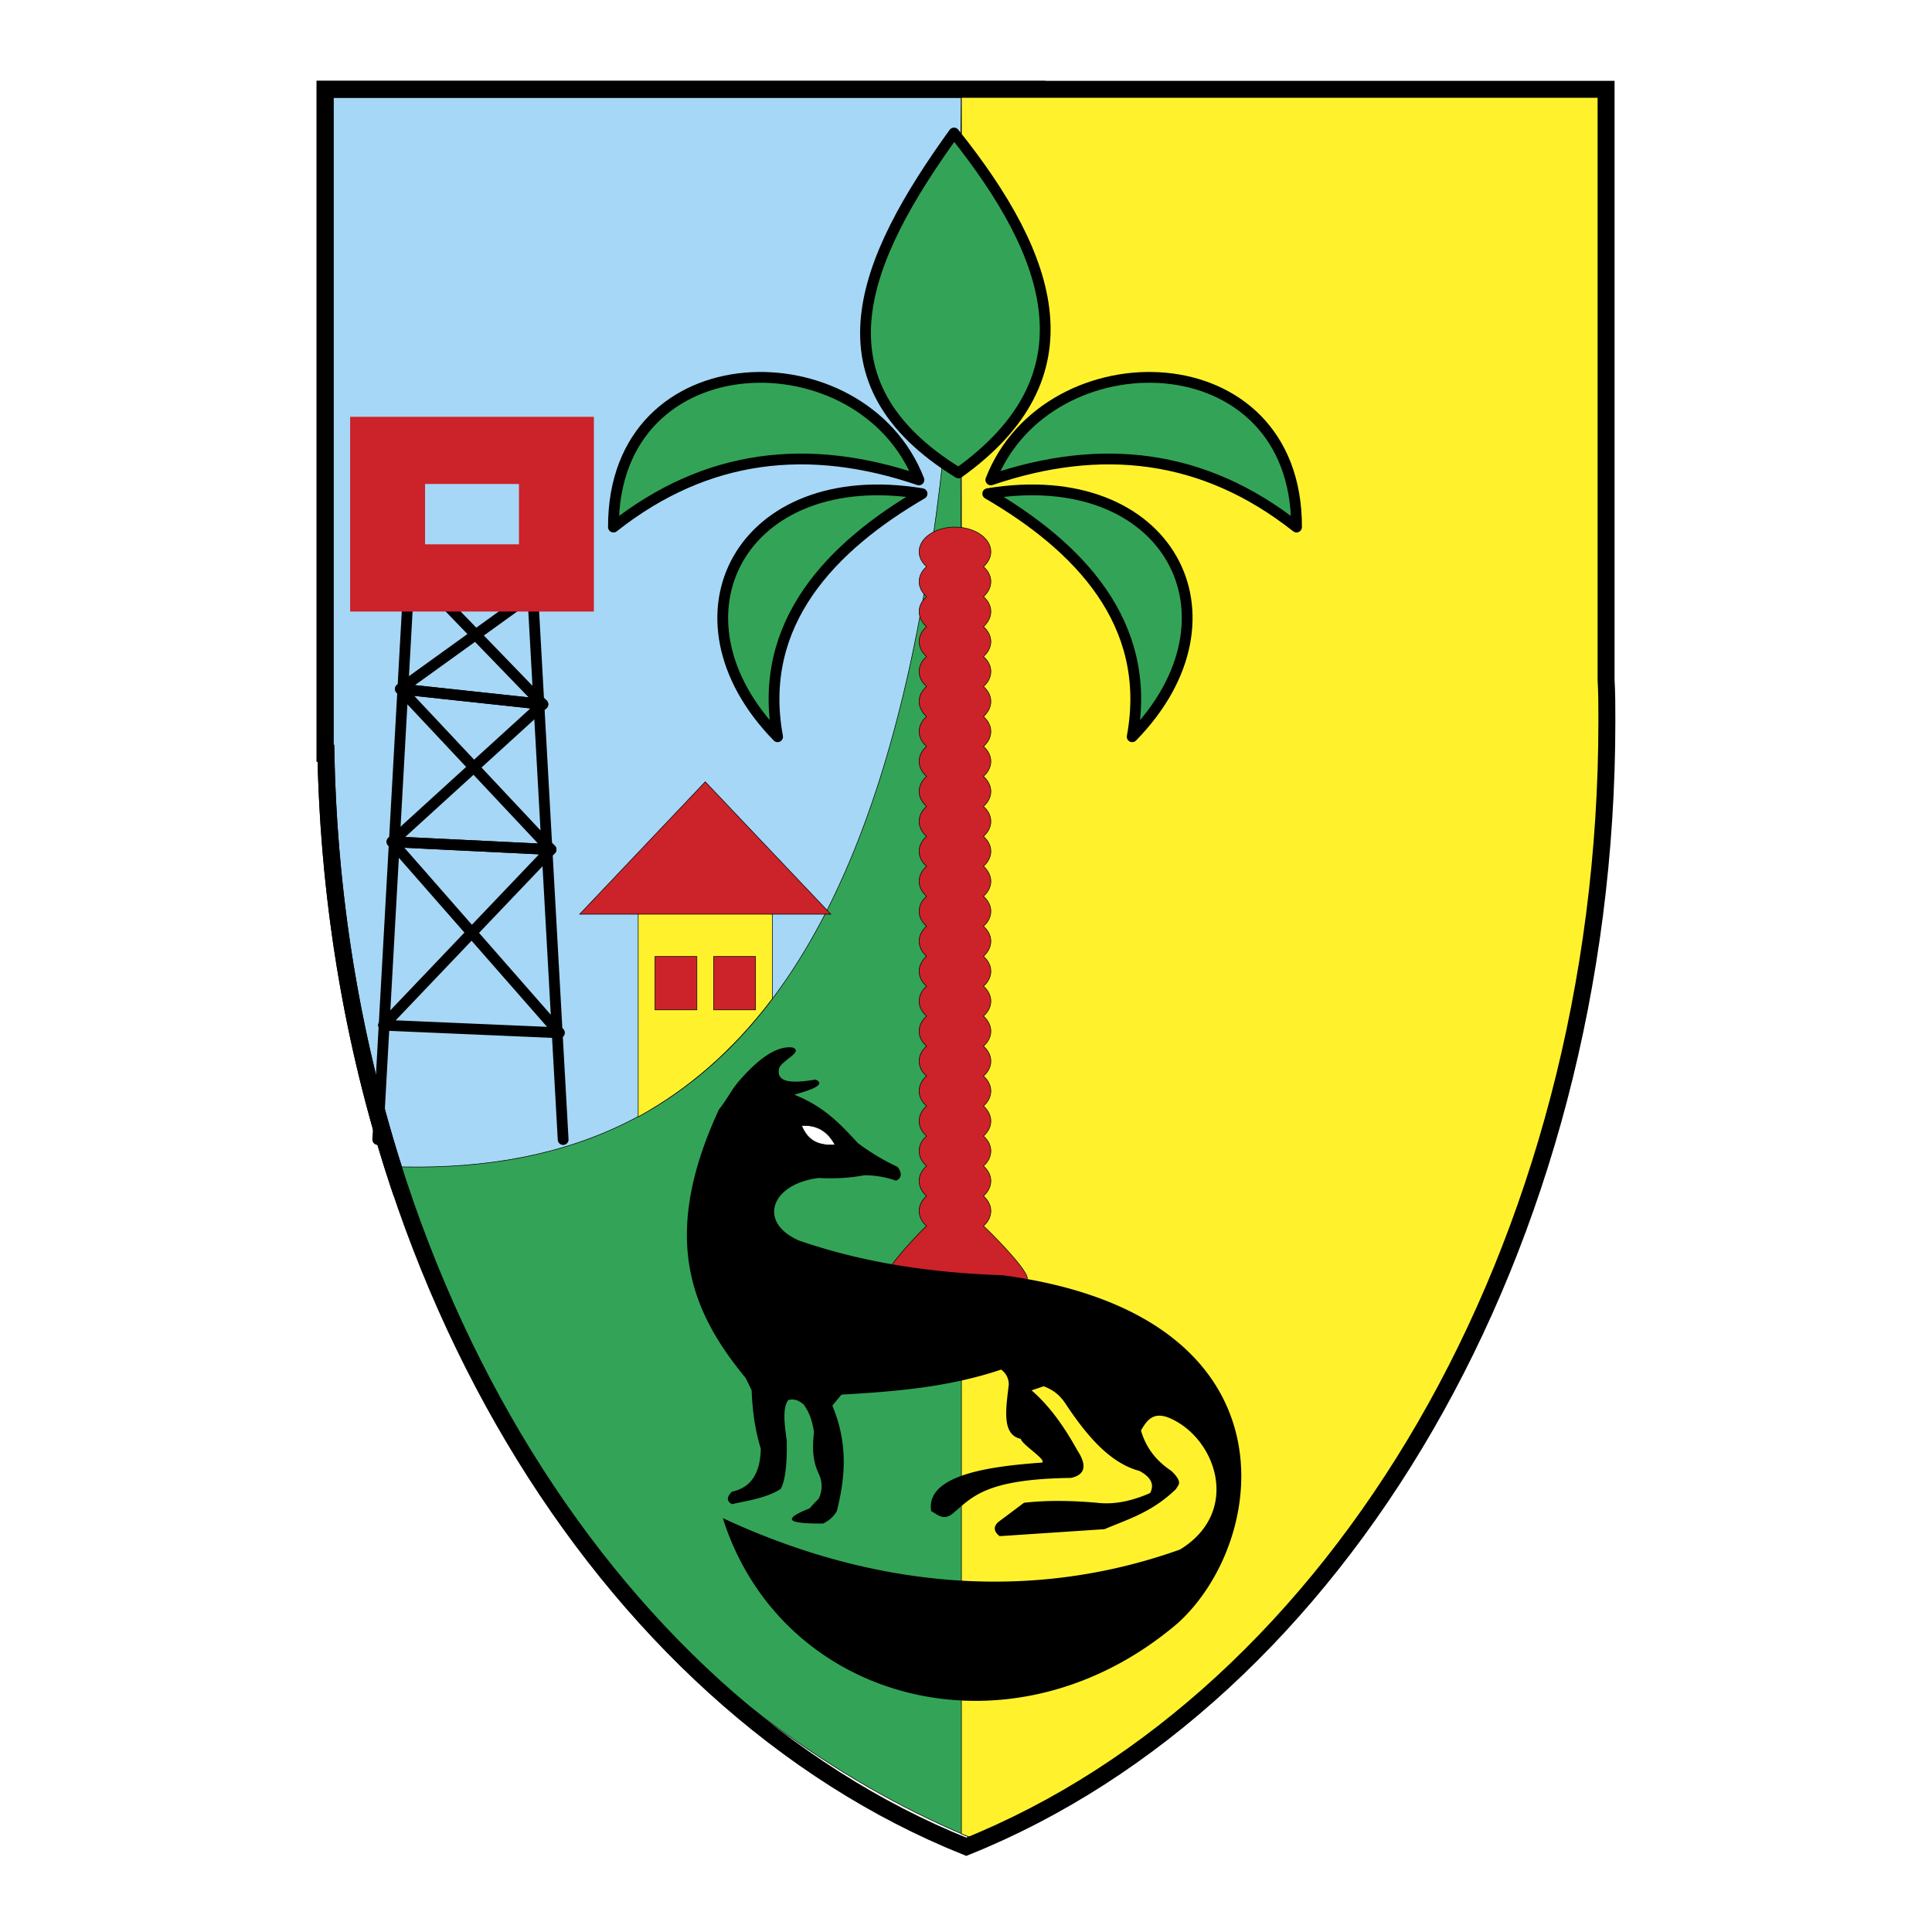 <svg xmlns="http://www.w3.org/2000/svg" width="2500" height="2500" viewBox="0 0 192.756 192.756"><path fill-rule="evenodd" clip-rule="evenodd" fill="#fff" d="M0 0h192.756v192.756H0V0z"/><path d="M40.081 119.059c-4.59-13.52-7.255-28.336-7.566-43.908h-.078V8.911h71.01v110.147H40.081v.001z" fill-rule="evenodd" clip-rule="evenodd" fill="#a6d7f6" stroke="#000" stroke-width="1.692" stroke-miterlimit="2.613"/><path d="M38.933 116.386c32.248 1.22 56.891-19.214 56.987-107.882-.739 58.396 1.791 116.791 1.81 175.206-13.655-5.52-26.005-14.526-36.294-26.108-3.618-4.765-7.216-9.51-10.775-14.274-5.017-8.484-8.908-17.568-11.728-26.942z" fill-rule="evenodd" clip-rule="evenodd" fill="#33a457" stroke="#000" stroke-width=".058" stroke-miterlimit="2.613"/><path d="M95.92 182.954V8.911h64.32V67.81c.078 1.375.078 2.731.078 4.106 0 52.101-26.334 96.396-62.588 111.794l-1.81-.756z" fill-rule="evenodd" clip-rule="evenodd" fill="#fff22d" stroke="#000" stroke-width=".058" stroke-miterlimit="2.613"/><path d="M95.279 52.586c1.965 0 3.579 1.104 3.579 2.46 0 .562-.271 1.065-.738 1.492.467.407.738.93.738 1.491 0 .562-.271 1.084-.738 1.492.467.426.738.929.738 1.491s-.271 1.084-.738 1.511c.467.407.738.93.738 1.491s-.271 1.065-.738 1.491c.467.407.738.93.738 1.492 0 .562-.271 1.084-.738 1.491.467.426.738.93.738 1.491 0 .562-.271 1.084-.738 1.511.467.406.738.929.738 1.491s-.271 1.084-.738 1.491c.467.407.738.93.738 1.491 0 .562-.271 1.085-.738 1.491.467.426.738.949.738 1.511s-.271 1.065-.738 1.492c.467.407.738.93.738 1.491 0 .562-.271 1.084-.738 1.492.467.426.738.929.738 1.491s-.271 1.084-.738 1.491c.467.426.738.949.738 1.511s-.271 1.065-.738 1.491c.467.407.738.93.738 1.492 0 .562-.271 1.084-.738 1.491.467.426.738.93.738 1.491 0 .562-.271 1.084-.738 1.511.467.407.738.93.738 1.492s-.271 1.084-.738 1.491c.467.406.738.93.738 1.491s-.271 1.085-.738 1.491c.467.427.738.949.738 1.511s-.271 1.065-.738 1.491c.467.407.738.93.738 1.491 0 .562-.271 1.085-.738 1.492.467.406.738.93.738 1.491s-.271 1.084-.738 1.491c.467.426.738.949.738 1.511s-.271 1.065-.738 1.491c.467.406.738.93.738 1.491s-.271 1.085-.738 1.491c.467.427.738.93.738 1.492 0 .562-.271 1.084-.738 1.511.467.406.738.929.738 1.491s-.271 1.084-.738 1.491c.467.406 4.375 4.28 4.375 5.229 0 .969-5.25.794-7.215.794-1.984 0-6.924.02-6.924-.93s3.617-4.688 4.084-5.094c-.467-.407-.739-.93-.739-1.491 0-.562.272-1.085.739-1.491-.467-.427-.739-.949-.739-1.511 0-.562.272-1.065.739-1.492-.467-.406-.739-.93-.739-1.491s.272-1.085.739-1.491c-.467-.426-.739-.93-.739-1.491s.272-1.085.739-1.511c-.467-.407-.739-.93-.739-1.491s.272-1.085.739-1.491c-.467-.407-.739-.93-.739-1.492 0-.562.272-1.084.739-1.491-.467-.426-.739-.93-.739-1.491s.272-1.084.739-1.511c-.467-.406-.739-.93-.739-1.491s.272-1.085.739-1.491c-.467-.407-.739-.93-.739-1.491s.272-1.085.739-1.492c-.467-.426-.739-.949-.739-1.511 0-.562.272-1.065.739-1.491-.467-.407-.739-.93-.739-1.491 0-.562.272-1.085.739-1.492-.467-.426-.739-.93-.739-1.491s.272-1.085.739-1.511c-.467-.407-.739-.93-.739-1.491 0-.562.272-1.065.739-1.491-.467-.407-.739-.93-.739-1.492 0-.562.272-1.084.739-1.491-.467-.426-.739-.93-.739-1.492s.272-1.084.739-1.511c-.467-.406-.739-.929-.739-1.491s.272-1.084.739-1.491c-.467-.407-.739-.93-.739-1.491 0-.562.272-1.085.739-1.491-.467-.427-.739-.949-.739-1.511 0-.562.272-1.065.739-1.491-.467-.407-.739-.93-.739-1.491 0-.562.272-1.085.739-1.492-.467-.426-.739-.93-.739-1.491s.272-1.084.739-1.491c-.467-.426-.739-.949-.739-1.511 0-.562.272-1.065.739-1.491-.467-.407-.739-.93-.739-1.492 0-.562.272-1.084.739-1.491-.467-.426-.739-.93-.739-1.492-.001-1.355 1.594-2.459 3.578-2.459z" fill-rule="evenodd" clip-rule="evenodd" fill="#cc2229" stroke="#000" stroke-width=".058" stroke-miterlimit="2.613"/><path d="M72.115 151.462c13.439 6.275 29.426 8.909 45.61 3.138 6.125-3.738 3.656-11.079-1.012-13.112-1.654-.697-2.295.213-2.879 1.239.564 1.898 1.672 3.118 3.033 4.028 1.227 1.182.662 1.395.467 1.802-2.391 2.324-4.764 3.002-7.137 4.009l-10.465.697c-.582-.465-.641-.93-.154-1.395.855-.639 1.711-1.278 2.586-1.937 2.412-.271 4.844-.213 7.273 0 1.771.213 3.541-.194 5.311-.969.447-.852.098-1.588-1.07-2.208-2.955-.794-5.27-3.525-7.43-6.798-.699-1.007-1.42-1.375-2.119-1.646-.408.136-.816.271-1.207.407 1.809 1.568 3.268 3.641 4.553 5.965 1.01 1.53.797 2.46-.623 2.77-8.617.116-9.861 1.938-11.826 3.583-.914.697-1.478.077-2.12-.271-.603-3.719 6.264-4.494 11.067-4.842.467-.291-2.061-1.821-2.119-2.363-1.926-.407-1.498-2.964-1.207-5.404 0-.619-.252-1.123-.758-1.511-5.31 1.782-10.62 2.188-15.93 2.499-.311.367-.622.736-.914 1.104 1.595 3.797 1.283 7.205.447 10.518-.312.542-.778.948-1.362 1.239-3.17.02-4.434-.291-1.361-1.511.292-.329.603-.658.914-.969.389-.833.389-1.665 0-2.498-.661-1.375-.623-2.77-.467-4.145-.156-.93-.37-1.859-1.05-2.77-.408-.33-.855-.602-1.517-.427-.564.717-.409 2.305-.156 4.009.039 2.17-.097 3.932-.603 4.862-1.4.891-3.17 1.143-4.863 1.511-.544-.291-.544-.697 0-1.24 1.945-.406 2.84-1.917 2.878-4.3-.603-1.937-.836-3.873-.914-5.81-.194-.407-.389-.833-.603-1.24-5.388-6.546-8.616-13.965-2.646-26.806.7-.833 1.187-1.859 1.887-2.692 2.373-2.77 4.104-3.641 5.465-3.467 1.089.445-1.05 1.239-1.361 2.072-.331 1.473 1.342 1.511 3.637 1.123 1.07.504-.35 1.008-2.12 1.512 3.112 1.239 4.688 3.06 6.36 4.842a21.928 21.928 0 0 0 3.948 2.363c.467.639.409 1.104-.156 1.375a9.572 9.572 0 0 0-3.17-.543c-1.517.291-3.034.349-4.551.271-4.726.581-6.146 4.396-1.984 6.236 6.555 2.267 13.381 3.234 20.326 3.467 29.797 3.971 26.549 26.593 17.445 34.747-16.472 14.025-39.499 8.002-45.353-10.514z" fill-rule="evenodd" clip-rule="evenodd"/><path d="M79.972 112.299c.681 1.666 1.848 1.995 3.345 1.937-.719-1.376-1.828-2.034-3.345-1.937z" fill-rule="evenodd" clip-rule="evenodd" fill="#fff" stroke="#000" stroke-width=".058" stroke-miterlimit="2.613"/><path d="M37.688 113.693l3.034-54.463m15.463 54.463L53.151 59.23m-14.879 43.055l17.543.756-16.707-19.059 15.871.775-15.034-16.018 14.218 1.53-12.545-12.976" fill="none" stroke="#000" stroke-width="1.076" stroke-linecap="round" stroke-linejoin="round" stroke-miterlimit="2.613"/><path d="M160.24 8.911V67.81c.078 1.375.078 2.731.078 4.106 0 52.721-26.977 97.48-63.912 112.336-36.195-14.507-62.88-57.814-63.891-109.102h-.078V8.911H160.24z" fill="none" stroke="#000" stroke-width="1.692" stroke-miterlimit="2.613"/><path fill="none" stroke="#000" stroke-width="1.076" stroke-linecap="round" stroke-linejoin="round" stroke-miterlimit="2.613" d="M53.151 59.23l-13.206 9.509 14.218 1.531-15.055 13.712 15.871.775-16.707 17.528"/><path d="M37.085 43.735h20.014v15.126H37.085V43.735zm3.171 2.402h13.673V56.46H40.256V46.137z" fill-rule="evenodd" clip-rule="evenodd" fill="#cc2229" stroke="#cc2229" stroke-width="4.304" stroke-miterlimit="2.613"/><path d="M63.673 90.858h13.381v8.793c-3.987 5.268-8.479 9.084-13.381 11.775V90.858z" fill-rule="evenodd" clip-rule="evenodd" fill="#fff22d" stroke="#000" stroke-width=".058" stroke-miterlimit="2.613"/><path fill-rule="evenodd" clip-rule="evenodd" fill="#cc2229" stroke="#000" stroke-width=".058" stroke-miterlimit="2.613" d="M65.346 95.429h4.182v5.326h-4.182v-5.326zM71.2 95.429h4.182v5.326H71.2v-5.326zM70.364 77.998l6.262 6.604 6.264 6.605H57.838l6.263-6.605 6.263-6.604z"/><path d="M95.629 47.183c-14.723-9.045-9.647-21.169-.447-33.914 10.054 12.55 13.867 24.326.447 33.914z" fill-rule="evenodd" clip-rule="evenodd" fill="#33a457" stroke="#000" stroke-width="1.076" stroke-linejoin="round" stroke-miterlimit="2.613"/><path d="M91.681 47.88c-5.621-14.468-30.517-14.197-30.478 4.706 9.317-7.359 19.547-8.425 30.478-4.706z" fill-rule="evenodd" clip-rule="evenodd" fill="#33a457" stroke="#000" stroke-width="1.076" stroke-linejoin="round" stroke-miterlimit="2.613"/><path d="M91.992 49.255c-18.029-2.982-26.101 12.28-14.412 24.25-2.101-11.37 5.446-19.021 14.412-24.25zM98.857 47.88c5.621-14.468 30.537-14.197 30.498 4.706-9.316-7.359-19.566-8.425-30.498-4.706z" fill-rule="evenodd" clip-rule="evenodd" fill="#33a457" stroke="#000" stroke-width="1.076" stroke-linejoin="round" stroke-miterlimit="2.613"/><path d="M98.547 49.255c18.049-2.982 26.121 12.28 14.412 24.25 2.1-11.37-5.426-19.021-14.412-24.25z" fill-rule="evenodd" clip-rule="evenodd" fill="#33a457" stroke="#000" stroke-width="1.076" stroke-linejoin="round" stroke-miterlimit="2.613"/></svg>